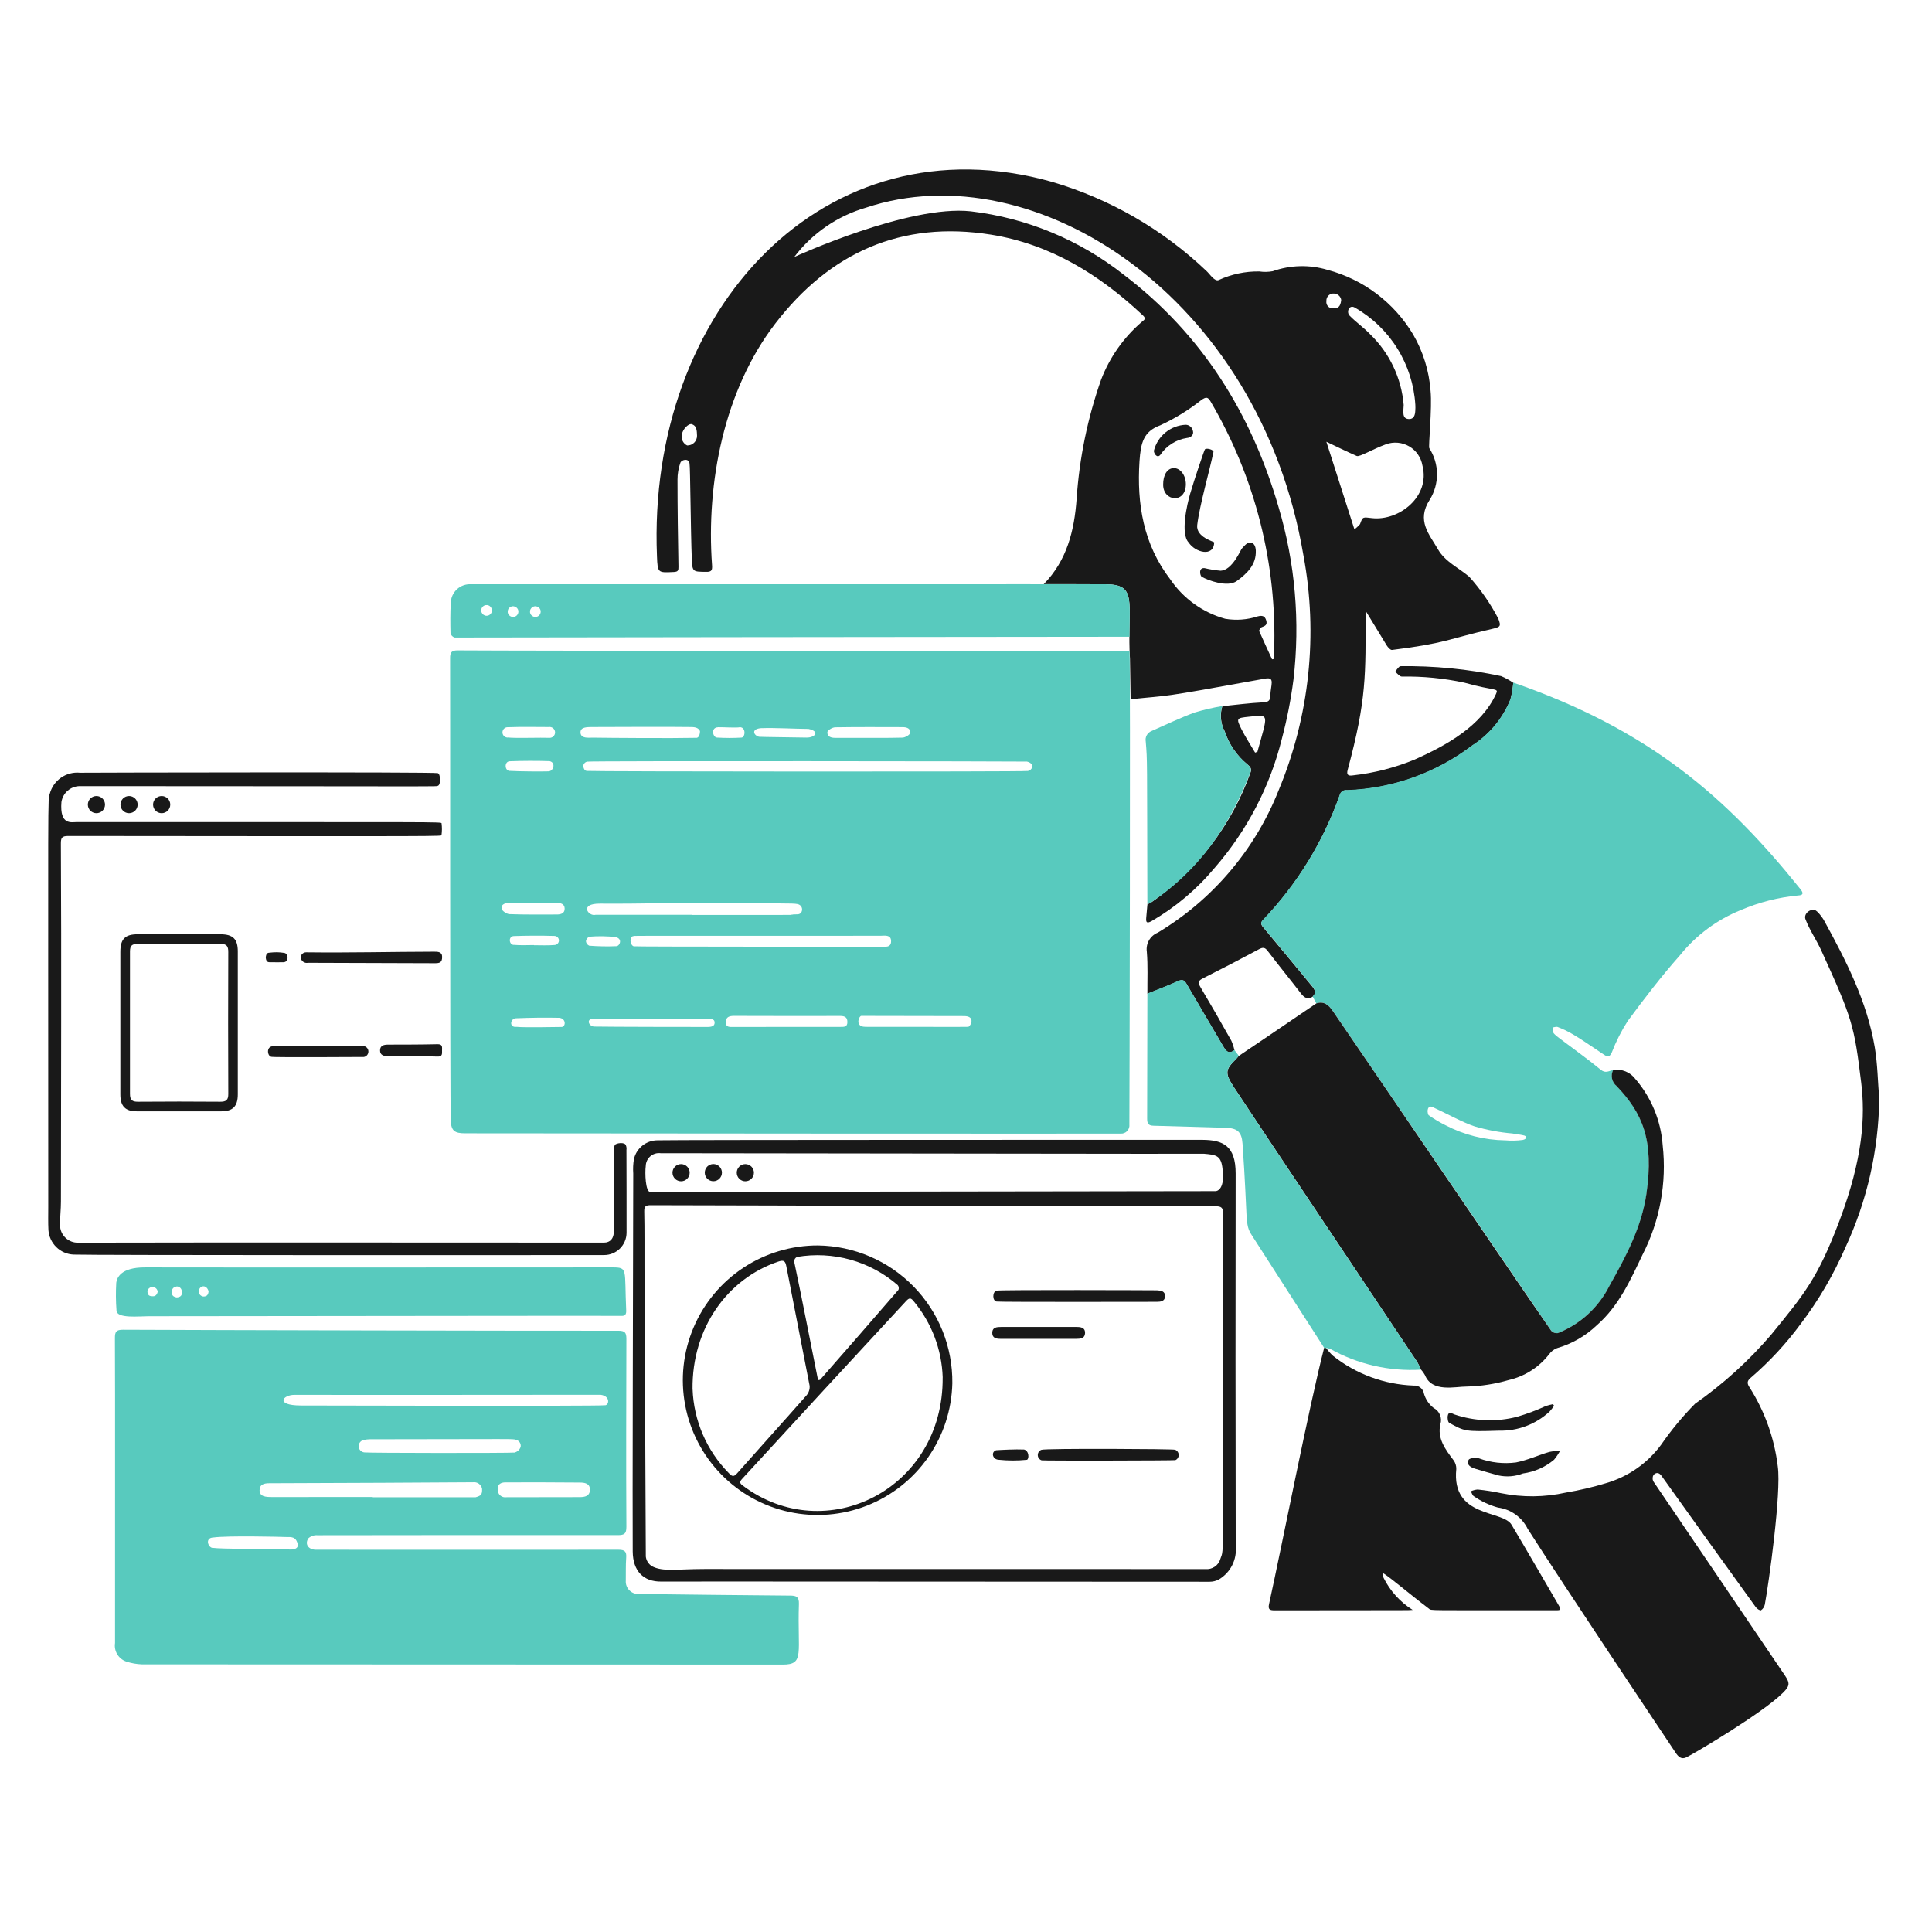 <svg width="151" height="151" viewBox="0 0 151 151" fill="none" xmlns="http://www.w3.org/2000/svg">
<path d="M117.321 52.842C114.722 52.288 112.069 52.028 109.412 52.067C109.268 52.193 109.145 52.342 109.048 52.508C109.214 52.635 109.381 52.869 109.557 52.878C111.2 52.85 112.841 53.01 114.448 53.355C116.874 54.042 117.16 53.731 116.921 54.243C115.777 56.734 113.08 58.244 110.566 59.365C109.019 60.003 107.391 60.42 105.728 60.603C105.381 60.653 105.224 60.572 105.331 60.171C106.824 54.626 106.732 52.764 106.732 47.735C106.823 47.865 107.881 49.636 108.381 50.442C108.475 50.593 108.678 50.819 108.805 50.798C113.074 50.261 113.062 49.969 116.615 49.154C117.25 49.003 117.344 48.974 117.101 48.347C116.486 47.168 115.725 46.071 114.836 45.082C114.012 44.375 112.948 43.907 112.394 42.942C111.716 41.762 110.683 40.699 111.746 39.055C112.123 38.45 112.32 37.75 112.313 37.036C112.307 36.323 112.098 35.627 111.71 35.028C111.628 34.885 111.944 31.88 111.809 30.547C111.696 28.998 111.232 27.495 110.453 26.151C108.966 23.653 106.559 21.837 103.75 21.09C102.347 20.672 100.847 20.71 99.467 21.198C99.123 21.261 98.772 21.267 98.426 21.216C97.335 21.199 96.254 21.427 95.262 21.883C94.943 22.044 94.569 21.431 94.299 21.184C90.885 17.929 86.741 15.539 82.215 14.212C64.486 9.226 50.548 24.207 51.348 43.48C51.401 44.786 51.406 44.768 52.671 44.705C53 44.687 53.032 44.579 53.027 44.291C52.987 42.025 52.952 39.755 52.952 37.489C52.95 37.038 53.027 36.59 53.178 36.165C53.273 35.913 53.876 35.782 53.894 36.264C53.949 36.449 53.98 41.431 54.07 43.715C54.111 44.709 54.169 44.682 55.191 44.694C55.628 44.703 55.678 44.559 55.651 44.166C55.185 37.742 56.589 30.509 60.587 25.298C64.853 19.745 70.447 17.218 77.456 18.339C82.101 19.087 85.942 21.467 89.332 24.655C89.628 24.934 89.395 25.015 89.223 25.173C87.813 26.388 86.727 27.934 86.06 29.672C85.002 32.679 84.358 35.816 84.145 38.996C83.969 41.456 83.392 43.806 81.577 45.653C83.199 45.658 84.816 45.653 86.436 45.665C88.874 45.68 88.168 47.008 88.284 50.893C88.29 51.088 88.311 51.281 88.316 51.479C88.334 52.538 88.35 53.596 88.365 54.653C91.679 54.298 90.098 54.636 98.896 53.035C99.683 52.894 99.309 53.535 99.284 54.382C99.269 54.759 99.139 54.869 98.739 54.892C97.671 54.945 96.603 55.085 95.536 55.193C95.435 55.519 95.4 55.861 95.433 56.2C95.465 56.54 95.564 56.869 95.725 57.17C96.062 58.184 96.68 59.081 97.508 59.756C97.716 59.931 97.856 60.08 97.734 60.386C96.272 64.48 93.573 68.017 90.01 70.507C89.906 70.575 89.789 70.624 89.68 70.683C89.649 71.03 89.613 71.376 89.586 71.727C89.559 72.078 89.609 72.209 90.01 71.989C91.882 70.903 93.548 69.496 94.933 67.832C97.461 64.932 99.263 61.472 100.188 57.739C100.589 56.225 100.891 54.687 101.092 53.135C101.627 48.597 101.23 43.998 99.926 39.619C97.8 32.313 93.949 26.129 87.842 21.481C84.389 18.753 80.248 17.035 75.878 16.517C71.045 15.99 62.24 20.012 62.074 20.089C63.48 18.231 65.448 16.878 67.686 16.229C80.836 11.84 98.431 23.141 101.872 43.398C103.029 49.583 102.354 55.97 99.931 61.777C98.091 66.418 94.773 70.325 90.49 72.893C90.201 73.01 89.959 73.22 89.804 73.491C89.648 73.762 89.588 74.077 89.633 74.385C89.722 75.475 89.669 76.574 89.677 77.669C90.475 77.344 91.285 77.047 92.065 76.689C92.416 76.528 92.573 76.614 92.743 76.91C93.679 78.523 94.634 80.126 95.576 81.735C95.787 82.099 95.995 82.451 96.48 82.081C96.425 81.824 96.344 81.574 96.236 81.334C95.446 79.923 94.638 78.522 93.813 77.131C93.584 76.744 93.696 76.623 94.061 76.442C95.522 75.709 96.972 74.956 98.412 74.182C98.705 74.031 98.858 74.037 99.069 74.312C99.921 75.429 100.808 76.515 101.664 77.626C101.925 77.965 102.187 78.154 102.597 77.901C102.934 77.568 102.727 77.294 102.497 77.019C101.245 75.512 100.002 73.992 98.741 72.492C98.543 72.253 98.507 72.115 98.745 71.875C101.395 69.092 103.427 65.781 104.709 62.158C104.737 62.032 104.813 61.922 104.92 61.849C105.027 61.776 105.158 61.747 105.285 61.767C108.834 61.646 112.256 60.423 115.077 58.267C116.419 57.406 117.46 56.148 118.055 54.669C118.165 54.242 118.239 53.806 118.275 53.366C117.977 53.158 117.657 52.982 117.321 52.842ZM53.705 34.816C53.542 34.737 53.413 34.603 53.339 34.437C53.266 34.272 53.253 34.086 53.304 33.912C53.389 33.518 53.78 33.142 54.016 33.142C54.479 33.249 54.461 33.682 54.479 34.06C54.479 34.161 54.459 34.261 54.42 34.354C54.381 34.447 54.324 34.532 54.252 34.602C54.179 34.673 54.094 34.728 54 34.765C53.906 34.801 53.805 34.819 53.705 34.816ZM98.278 58.755L98.097 58.823C97.741 58.215 97.354 57.629 97.038 57.008C96.607 56.134 96.629 56.121 97.615 56.017C99.266 55.84 99.096 55.755 98.278 58.755ZM90.687 33.239C91.839 32.706 92.923 32.038 93.916 31.249C94.25 31.028 94.398 31.001 94.619 31.384C98.1 37.3 99.822 44.086 99.583 50.945C99.578 51.134 99.56 51.322 99.547 51.509C99.507 51.518 99.462 51.522 99.421 51.531C99.087 50.797 98.743 50.072 98.416 49.324C98.389 49.257 98.511 49.059 98.606 49.022C98.862 48.923 99.07 48.856 98.966 48.495C98.858 48.119 98.632 48.09 98.308 48.171C97.485 48.441 96.608 48.506 95.754 48.36C94.005 47.874 92.486 46.782 91.466 45.28C89.363 42.541 88.845 39.388 89.061 36.046C89.158 34.629 89.36 33.723 90.687 33.239ZM105.902 24.047C107.256 24.822 108.395 25.921 109.218 27.246C110.041 28.57 110.523 30.079 110.619 31.635C110.629 31.797 110.627 31.96 110.614 32.122C110.596 32.451 110.502 32.77 110.11 32.752C109.569 32.728 109.684 32.196 109.709 31.653C109.535 29.549 108.6 27.581 107.079 26.118C106.583 25.595 105.979 25.182 105.48 24.668C105.204 24.381 105.45 23.768 105.902 24.047ZM104.263 22.943C104.4 22.947 104.532 23 104.635 23.091C104.738 23.182 104.806 23.307 104.826 23.443C104.767 24.01 104.551 24.114 104.178 24.101C104.105 24.104 104.032 24.091 103.965 24.063C103.897 24.035 103.837 23.992 103.789 23.938C103.74 23.884 103.704 23.819 103.683 23.749C103.662 23.679 103.657 23.606 103.668 23.534C103.662 23.454 103.673 23.374 103.701 23.299C103.729 23.225 103.773 23.157 103.829 23.101C103.886 23.044 103.954 23.001 104.029 22.974C104.104 22.947 104.184 22.936 104.263 22.943H104.263ZM103.66 34.524C104.408 34.879 105.218 35.277 106.033 35.636C106.259 35.739 107.239 35.121 108.331 34.722C108.627 34.615 108.942 34.575 109.255 34.604C109.568 34.633 109.871 34.73 110.143 34.889C110.414 35.048 110.647 35.265 110.825 35.524C111.004 35.783 111.123 36.078 111.175 36.388C111.806 38.811 109.342 40.73 107.239 40.496C106.527 40.421 106.513 40.345 106.297 40.965C106.163 41.114 106.017 41.253 105.86 41.379C105.124 39.077 104.385 36.771 103.665 34.524H103.66Z" fill="#191919"/>
<path d="M102.593 77.882C102.935 77.545 102.722 77.274 102.493 76.999C101.238 75.493 100 73.971 98.737 72.473C98.539 72.238 98.503 72.103 98.742 71.856C101.395 69.075 103.427 65.764 104.705 62.139C104.733 62.013 104.809 61.902 104.916 61.83C105.023 61.757 105.154 61.727 105.282 61.748C108.829 61.622 112.25 60.399 115.073 58.248C116.416 57.387 117.457 56.129 118.051 54.649C118.163 54.223 118.237 53.787 118.272 53.348C128.905 57.032 134.931 62.285 140.711 69.486C140.913 69.738 141.022 69.972 140.522 69.99C138.987 70.136 137.484 70.519 136.067 71.125C134.202 71.877 132.562 73.094 131.302 74.661C129.848 76.301 128.507 78.05 127.208 79.813C126.715 80.584 126.302 81.402 125.973 82.255C125.808 82.616 125.658 82.632 125.352 82.422C122.914 80.772 122.644 80.629 121.748 80.268C121.636 80.223 121.478 80.291 121.343 80.305C121.403 80.699 121.217 80.647 121.946 81.196C123 81.997 124.085 82.76 125.109 83.607C125.496 83.927 125.765 83.682 126.089 83.632C125.981 83.84 125.95 84.08 126 84.309C126.05 84.539 126.179 84.744 126.363 84.889C128.397 86.998 129.294 89.166 128.687 93.32C128.311 95.914 127.08 98.221 125.805 100.486C124.958 102.172 123.524 103.491 121.773 104.194C121.68 104.21 121.583 104.202 121.493 104.172C121.402 104.142 121.321 104.091 121.255 104.022C118.577 100.101 107.19 83.436 104.178 79.019C103.858 78.551 103.5 78.223 102.889 78.425C102.785 78.248 102.686 78.066 102.593 77.882ZM117.632 89.125C118.089 89.166 118.55 89.156 119.005 89.098C119.34 89.038 119.416 88.777 119.01 88.721C118.749 88.662 118.479 88.646 118.213 88.59C117.21 88.506 116.219 88.32 115.253 88.036C114.357 87.749 112.843 86.919 111.979 86.53C111.614 86.341 111.479 86.809 111.65 87.156C112.078 87.454 112.526 87.721 112.992 87.953C114.427 88.7 116.015 89.102 117.632 89.127V89.125Z" fill="#58CABE"/>
<path d="M48.335 104.008C48.835 104.008 48.957 104.148 48.957 104.639C48.948 109.54 48.927 114.436 48.957 119.336C48.957 119.872 48.795 119.981 48.29 119.98C40.462 119.973 32.632 119.976 24.801 119.989C24.55 119.971 24.302 120.054 24.112 120.219C23.791 120.664 24.094 121.119 24.679 121.123C27.215 121.127 42.982 121.132 48.33 121.123C48.839 121.123 48.979 121.267 48.942 121.753C48.898 122.344 48.922 122.942 48.911 123.537C48.9 123.675 48.92 123.814 48.968 123.944C49.015 124.075 49.09 124.193 49.188 124.292C49.285 124.391 49.402 124.468 49.532 124.518C49.661 124.568 49.8 124.589 49.938 124.581C53.879 124.632 57.821 124.674 61.764 124.707C62.268 124.707 62.457 124.824 62.441 125.365C62.311 129.196 62.906 130.099 61.193 130.099C46.542 130.099 25.01 130.089 11.094 130.081C10.674 130.066 10.259 129.992 9.86 129.86C9.569 129.758 9.323 129.558 9.164 129.294C9.005 129.03 8.944 128.718 8.991 128.414C8.982 123.518 9.007 107.632 8.982 104.592C8.977 104.087 9.085 103.927 9.626 103.93C16.085 103.961 41.895 104.019 48.335 104.008ZM47.259 109.832C47.596 109.873 47.749 109.116 46.939 109.012C38.967 109.012 30.989 109.034 23.017 109.017C22.085 109.017 21.491 109.839 23.499 109.85C23.576 109.851 46.691 109.91 47.259 109.832ZM29.134 117.003V117.021H37.179C37.588 116.904 37.696 116.818 37.678 116.363C37.649 116.203 37.559 116.06 37.428 115.965C37.296 115.869 37.133 115.828 36.971 115.85C35.476 115.867 24.86 115.917 21.045 115.925C20.643 115.925 20.279 116.016 20.288 116.484C20.298 116.994 20.798 117.007 21.306 117.006L29.134 117.003ZM40.206 113.53C40.317 113.504 40.419 113.45 40.504 113.374C40.588 113.297 40.652 113.201 40.689 113.093C40.701 113.032 40.702 112.969 40.69 112.908C40.679 112.846 40.655 112.787 40.621 112.735C40.587 112.683 40.542 112.638 40.491 112.603C40.439 112.567 40.381 112.543 40.319 112.53C40.013 112.442 40.442 112.483 28.91 112.49C28.751 112.492 28.593 112.51 28.438 112.544C28.321 112.564 28.216 112.626 28.141 112.718C28.067 112.81 28.028 112.926 28.032 113.044C28.036 113.162 28.082 113.275 28.162 113.362C28.243 113.449 28.352 113.504 28.469 113.517C28.811 113.569 39.748 113.576 40.209 113.53H40.206ZM45.3 117.012C45.715 117.012 46.098 116.936 46.107 116.435C46.116 115.934 45.693 115.876 45.337 115.872C43.396 115.851 41.45 115.856 39.508 115.858C39.144 115.858 38.864 116.009 38.9 116.431C38.899 116.517 38.916 116.602 38.95 116.68C38.985 116.758 39.037 116.828 39.101 116.884C39.166 116.941 39.242 116.982 39.325 117.005C39.407 117.029 39.494 117.034 39.578 117.021C39.808 117.017 45.228 117.012 45.303 117.012H45.3ZM16.678 120.165C15.948 120.192 16.302 121.034 16.669 120.98C17.106 121.056 21.174 121.084 22.755 121.106C23.093 121.111 23.345 120.949 23.268 120.669C23.156 120.264 22.98 120.111 22.502 120.133C21.787 120.107 17.81 120.016 16.68 120.165H16.678Z" fill="#58CABE"/>
<path d="M146.877 85.884C146.828 89.893 145.929 93.846 144.241 97.483C143.316 99.614 142.139 101.627 140.736 103.478C139.603 105.015 138.301 106.42 136.854 107.667C136.579 107.893 136.503 108.072 136.728 108.415C137.925 110.289 138.684 112.409 138.948 114.617C139.236 116.65 138.234 123.827 137.931 125.413C137.892 125.593 137.786 125.752 137.633 125.855C137.558 125.895 137.319 125.737 137.228 125.611C134.764 122.196 132.307 118.774 129.859 115.347C129.657 115.062 129.425 115.078 129.238 115.271C129.193 115.348 129.167 115.435 129.164 115.524C129.161 115.612 129.18 115.701 129.22 115.78C130.053 116.993 137.909 128.594 139.489 130.928C139.912 131.554 139.895 131.767 139.345 132.311C137.726 133.912 132.508 136.996 131.818 137.342C131.404 137.549 131.164 137.289 130.958 136.981C130.054 135.625 122.277 124.003 119.396 119.483C119.175 119.037 118.847 118.652 118.441 118.363C118.036 118.074 117.566 117.89 117.072 117.825C116.403 117.639 115.769 117.342 115.198 116.947C115.081 116.884 115.036 116.69 114.955 116.555C115.124 116.478 115.305 116.431 115.491 116.415C116.107 116.477 116.719 116.574 117.324 116.704C118.998 117.043 120.724 117.026 122.391 116.654C123.445 116.478 124.486 116.234 125.508 115.924C127.239 115.425 128.757 114.369 129.828 112.92C130.618 111.775 131.508 110.7 132.485 109.709C134.691 108.166 136.692 106.35 138.44 104.304C140.971 101.191 142.055 99.957 143.773 95.399C145.597 90.555 145.797 87.295 145.466 84.603C144.92 80.155 144.795 79.642 142.331 74.252C141.954 73.432 141.427 72.684 141.111 71.842C140.971 71.472 141.381 71.039 141.827 71.125C142.061 71.171 142.488 71.803 142.543 71.905C144.275 75.059 145.922 78.258 146.529 81.854C146.75 83.181 146.765 84.542 146.877 85.884Z" fill="#191919"/>
<path d="M102.88 78.423C103.493 78.225 103.85 78.553 104.169 79.018C107.192 83.425 118.535 100.121 121.246 104.02C121.312 104.089 121.393 104.14 121.484 104.17C121.574 104.2 121.67 104.208 121.764 104.192C123.518 103.493 124.953 102.173 125.795 100.484C127.076 98.219 128.299 95.912 128.678 93.318C129.295 89.088 128.358 86.991 126.354 84.887C126.17 84.741 126.043 84.536 125.993 84.307C125.942 84.078 125.973 83.839 126.079 83.63C126.406 83.576 126.741 83.614 127.048 83.738C127.355 83.863 127.622 84.069 127.82 84.335C129.067 85.787 129.814 87.601 129.951 89.51C130.278 92.459 129.728 95.439 128.369 98.077C127.421 100.067 126.517 102.076 124.81 103.572C123.931 104.413 122.862 105.029 121.693 105.369C121.447 105.46 121.233 105.623 121.081 105.838C120.289 106.86 119.166 107.576 117.905 107.864C116.849 108.171 115.758 108.341 114.658 108.369C113.733 108.362 111.922 108.865 111.366 107.465C111.283 107.314 111.182 107.173 111.065 107.046C110.975 106.836 110.873 106.632 110.758 106.434C108.097 102.432 98.536 88.168 96.462 85.007C95.702 83.85 95.765 83.612 96.62 82.76C97.111 82.266 95.523 83.441 102.88 78.423Z" fill="#191919"/>
<path d="M103.643 105.351C103.804 105.58 103.99 105.79 104.198 105.978C105.992 107.397 108.193 108.208 110.48 108.292C110.672 108.275 110.864 108.333 111.016 108.452C111.167 108.572 111.267 108.745 111.296 108.936C111.425 109.375 111.688 109.763 112.049 110.044C112.273 110.159 112.449 110.35 112.546 110.583C112.643 110.815 112.653 111.075 112.576 111.315C112.317 112.423 112.964 113.282 113.599 114.121C113.749 114.32 113.827 114.565 113.82 114.814C113.428 118.649 117.441 118 118.139 119.17C119.396 121.279 120.619 123.402 121.855 125.52C121.999 125.768 121.995 125.854 121.679 125.854C111.252 125.847 111.898 125.893 111.68 125.728C109.861 124.345 108.813 123.405 108.072 122.931C108.074 123.061 108.096 123.19 108.135 123.314C108.648 124.344 109.435 125.214 110.41 125.827C109.713 125.868 111.111 125.836 99.645 125.859C99.258 125.859 99.087 125.813 99.186 125.368C100.208 120.731 102.349 109.747 103.496 105.332C103.543 105.348 103.593 105.355 103.643 105.351Z" fill="#191919"/>
<path d="M93.981 89.087C95.575 89.1 96.578 89.532 96.575 91.717C96.56 101.424 96.562 111.132 96.58 120.841C96.633 121.358 96.536 121.88 96.3 122.343C96.064 122.806 95.7 123.192 95.251 123.454C95.031 123.567 94.787 123.626 94.54 123.625C81.4 123.625 52.826 123.597 51.681 123.611C50.289 123.628 49.466 122.792 49.452 121.26C49.426 118.49 49.477 98.793 49.493 91.717C49.466 91.341 49.484 90.963 49.546 90.591C49.642 90.173 49.878 89.801 50.213 89.534C50.549 89.268 50.965 89.123 51.393 89.123C52.169 89.08 93.926 89.086 93.981 89.087ZM50.863 94.194C50.461 94.194 50.344 94.285 50.353 94.694C50.385 96.136 50.366 97.577 50.372 99.019C50.397 106.563 50.447 114.112 50.475 121.656C50.493 121.81 50.545 121.957 50.628 122.087C50.711 122.218 50.822 122.328 50.952 122.41C51.803 122.862 52.866 122.631 55.051 122.63C68.107 122.63 81.159 122.632 94.206 122.635C94.467 122.662 94.728 122.595 94.945 122.446C95.161 122.298 95.317 122.077 95.386 121.824C95.692 120.898 95.58 123.097 95.602 94.889C95.602 94.389 95.471 94.274 94.985 94.277C87.657 94.316 58.24 94.201 50.863 94.194ZM95.001 93.1C95.109 93.1 95.803 92.972 95.528 91.186C95.394 90.29 94.988 90.253 94.083 90.172C93.867 90.195 65.572 90.14 51.636 90.131C51.491 90.112 51.344 90.124 51.205 90.166C51.066 90.207 50.937 90.278 50.827 90.374C50.717 90.469 50.628 90.586 50.566 90.718C50.505 90.85 50.472 90.994 50.47 91.139C50.399 91.653 50.443 93.166 50.827 93.166C58.209 93.156 87.657 93.097 95.003 93.097L95.001 93.1Z" fill="#191919"/>
<path d="M103.492 105.342C103.04 104.631 99.268 98.766 97.843 96.551C97.261 95.647 97.547 95.491 97.113 89.38C97.046 88.439 96.689 88.168 95.761 88.145C93.893 88.1 92.028 88.027 90.158 87.984C89.767 87.975 89.657 87.822 89.658 87.429C89.667 84.173 89.673 80.915 89.676 77.655C90.474 77.331 91.284 77.033 92.064 76.676C92.415 76.514 92.572 76.601 92.742 76.897C93.678 78.513 94.636 80.112 95.575 81.721C95.787 82.086 95.993 82.433 96.479 82.068C96.595 82.218 96.705 82.369 96.823 82.52C96.758 82.605 96.689 82.686 96.616 82.763C95.749 83.603 95.701 83.854 96.458 85.011C98.527 88.174 108.092 102.432 110.754 106.437C110.87 106.635 110.972 106.839 111.061 107.05C108.581 107.198 106.11 106.63 103.944 105.414C103.797 105.369 103.645 105.345 103.492 105.342Z" fill="#58CABE"/>
<path d="M5.744 98.054C5.239 98.031 4.761 97.823 4.4 97.47C4.039 97.117 3.821 96.644 3.785 96.14C3.755 95.55 3.772 94.951 3.772 94.361C3.772 60.993 3.724 62.65 3.893 62.03C4.029 61.522 4.34 61.079 4.772 60.78C5.204 60.48 5.728 60.344 6.251 60.395C6.69 60.384 33.902 60.326 34.218 60.427C34.444 60.498 34.451 61.331 34.24 61.406C34.003 61.492 35.882 61.449 6.224 61.441C5.878 61.447 5.545 61.575 5.285 61.802C5.024 62.03 4.853 62.343 4.801 62.685C4.656 64.532 5.594 64.252 6.006 64.252C35.054 64.266 34.489 64.218 34.513 64.36C34.551 64.66 34.55 64.964 34.508 65.264C34.496 65.366 35.446 65.368 5.339 65.339C4.853 65.339 4.755 65.465 4.758 65.929C4.81 75.257 4.765 84.59 4.762 93.918C4.762 94.526 4.687 95.139 4.691 95.746C4.691 95.931 4.728 96.113 4.8 96.283C4.872 96.452 4.977 96.606 5.11 96.734C5.242 96.863 5.398 96.963 5.57 97.031C5.741 97.098 5.925 97.13 6.109 97.125C14.91 97.098 42.305 97.12 47.201 97.12C47.692 97.12 47.974 96.814 47.98 96.228C48.041 90.073 47.911 89.731 48.061 89.486C48.151 89.335 48.831 89.242 48.916 89.508C48.965 89.625 48.981 89.752 48.962 89.877C48.962 92.04 48.981 94.202 48.971 96.359C48.966 96.82 48.779 97.26 48.452 97.584C48.125 97.908 47.684 98.091 47.223 98.092C40.403 98.102 6.892 98.109 5.744 98.054Z" fill="#191919"/>
<path d="M11.6 102.873C10.875 102.873 9.105 103.072 9.105 102.421C9.051 101.7 9.045 100.977 9.087 100.255C9.136 99.899 9.402 99.05 11.346 99.057C21.945 99.08 46.312 99.048 47.893 99.057C49.089 99.064 48.797 99.18 48.942 102.408C48.957 102.728 48.867 102.871 48.523 102.845C48.337 102.827 24.941 102.863 11.6 102.873ZM13.816 101.405C14.268 101.373 14.223 101.071 14.208 100.923C14.204 100.822 14.162 100.727 14.09 100.657C14.018 100.587 13.921 100.547 13.821 100.546C13.67 100.583 13.458 100.622 13.429 100.938C13.408 101.198 13.496 101.351 13.816 101.405ZM12.325 100.973C12.32 100.875 12.28 100.783 12.212 100.713C12.144 100.643 12.054 100.6 11.957 100.59C11.86 100.581 11.763 100.607 11.683 100.664C11.604 100.72 11.547 100.803 11.523 100.897C11.523 101.281 11.735 101.297 11.852 101.307C11.996 101.323 12.226 101.342 12.325 100.973ZM16.302 100.928C16.147 100.344 15.527 100.453 15.532 100.991C15.547 101.078 15.59 101.158 15.654 101.22C15.718 101.281 15.8 101.321 15.888 101.333C16.091 101.333 16.275 101.275 16.302 100.931V100.928Z" fill="#58CABE"/>
<path d="M95.525 55.184C95.425 55.51 95.39 55.852 95.422 56.191C95.455 56.531 95.554 56.861 95.714 57.161C96.054 58.174 96.672 59.069 97.498 59.747C97.706 59.922 97.841 60.071 97.724 60.377C96.131 64.496 93.732 68.021 90.004 70.498C89.901 70.567 89.783 70.615 89.675 70.674C89.646 58.981 89.68 59.564 89.549 57.958C89.516 57.79 89.543 57.615 89.626 57.465C89.708 57.314 89.841 57.197 90.001 57.134C91.114 56.645 92.212 56.117 93.352 55.693C94.065 55.477 94.79 55.307 95.525 55.184Z" fill="#58CABE"/>
<path d="M9.406 74.404C9.406 73.394 9.77 73.023 10.757 73.021C12.914 73.016 15.076 73.021 17.235 73.021C18.207 73.021 18.586 73.397 18.586 74.35V85.533C18.586 86.466 18.198 86.858 17.288 86.858H10.703C9.793 86.858 9.406 86.466 9.406 85.533V74.404ZM17.842 74.417C17.846 73.971 17.733 73.768 17.239 73.773C15.08 73.794 12.921 73.794 10.762 73.773C10.32 73.773 10.159 73.908 10.159 74.363C10.165 78.074 10.165 81.784 10.159 85.493C10.159 85.97 10.326 86.114 10.789 86.109C12.93 86.091 15.071 86.091 17.213 86.109C17.677 86.114 17.849 85.97 17.843 85.493C17.827 81.801 17.826 78.11 17.842 74.418V74.417Z" fill="#191919"/>
<path d="M24.071 75.25C24.005 75.264 23.936 75.263 23.87 75.248C23.804 75.233 23.742 75.204 23.688 75.163C23.634 75.122 23.589 75.07 23.556 75.011C23.524 74.951 23.505 74.885 23.5 74.818C23.509 74.708 23.561 74.606 23.644 74.534C23.727 74.461 23.835 74.424 23.945 74.43C27.269 74.472 30.593 74.388 33.917 74.381C34.201 74.381 34.557 74.372 34.557 74.791C34.557 75.243 34.341 75.282 33.99 75.282C32.3 75.277 25.685 75.255 24.071 75.25Z" fill="#191919"/>
<path d="M21.234 82.6C20.913 82.578 20.79 81.882 21.243 81.781C21.551 81.712 28.337 81.732 28.459 81.763C28.555 81.785 28.641 81.84 28.702 81.918C28.763 81.996 28.795 82.093 28.793 82.192C28.792 82.291 28.756 82.386 28.693 82.462C28.63 82.538 28.542 82.59 28.445 82.609C28.37 82.613 21.328 82.649 21.234 82.6Z" fill="#191919"/>
<path d="M121.464 109.873C121.356 110.031 121.237 110.182 121.109 110.325C120.036 111.32 118.617 111.855 117.154 111.816C114.437 111.906 114.465 111.85 113.276 111.213C113.164 111.154 113.121 110.844 113.15 110.664C113.213 110.267 113.519 110.493 113.677 110.551C115.26 111.086 116.964 111.149 118.582 110.731C119.344 110.505 120.089 110.226 120.812 109.894C120.997 109.834 121.185 109.784 121.375 109.743C121.402 109.788 121.432 109.831 121.464 109.873Z" fill="#191919"/>
<path d="M117.125 115.317C116.555 115.159 115.945 114.991 115.34 114.805C115.002 114.702 114.592 114.539 114.782 114.098C114.84 113.963 115.34 113.908 115.593 113.981C116.52 114.319 117.515 114.429 118.493 114.3C119.372 114.126 120.208 113.743 121.069 113.485C121.356 113.426 121.646 113.393 121.939 113.387C121.8 113.634 121.64 113.869 121.461 114.089C120.769 114.668 119.928 115.04 119.033 115.161C118.426 115.397 117.763 115.452 117.125 115.317Z" fill="#191919"/>
<path d="M30.305 82.542C29.995 82.542 29.697 82.471 29.703 82.09C29.708 81.71 30.009 81.646 30.315 81.644C31.608 81.64 32.901 81.644 34.193 81.612C34.608 81.603 34.549 81.847 34.549 82.099C34.549 82.352 34.594 82.596 34.184 82.577C33.54 82.543 30.949 82.553 30.305 82.542Z" fill="#191919"/>
<path d="M21.202 75.205C21.036 75.194 20.806 75.28 20.77 74.828C20.815 74.494 20.891 74.463 21.147 74.451C21.496 74.409 21.849 74.417 22.197 74.474C22.543 74.492 22.597 75.18 22.174 75.204C21.85 75.212 21.526 75.212 21.202 75.205Z" fill="#191919"/>
<path d="M88.282 50.894C88.049 50.894 39.723 50.87 35.8 50.833C35.286 50.824 35.174 50.984 35.179 51.464C35.196 52.599 35.161 85.763 35.232 87.596C35.264 88.384 35.539 88.576 36.345 88.576C40.971 88.589 87.364 88.612 87.58 88.598C87.675 88.606 87.771 88.592 87.86 88.558C87.949 88.524 88.03 88.47 88.096 88.401C88.162 88.332 88.211 88.249 88.241 88.159C88.271 88.068 88.281 87.972 88.269 87.877C88.277 87.413 88.362 52.024 88.282 50.894ZM65.261 56.844C67.023 56.817 68.784 56.826 70.545 56.831C70.86 56.831 71.185 56.93 71.131 57.282C71.108 57.44 70.754 57.642 70.541 57.651C69.799 57.686 66.398 57.664 65.307 57.67C64.96 57.674 64.645 57.584 64.667 57.218C64.676 57.081 65.05 56.851 65.261 56.846V56.844ZM59.442 56.912C60.659 56.871 61.974 56.961 63.19 56.97C64.135 57.172 63.676 57.663 63.028 57.648C62.456 57.634 59.483 57.603 59.343 57.585C58.987 57.54 58.618 57.004 59.442 56.914V56.912ZM56.118 56.837C56.506 56.828 57.56 56.9 57.834 56.837C58.33 56.846 58.254 57.679 57.92 57.651C57.296 57.686 56.67 57.685 56.046 57.647C55.704 57.643 55.533 56.855 56.118 56.842V56.837ZM39.709 56.837C40.769 56.797 41.894 56.824 42.889 56.824C42.95 56.814 43.011 56.817 43.07 56.833C43.129 56.849 43.184 56.878 43.231 56.917C43.278 56.957 43.316 57.005 43.342 57.061C43.368 57.116 43.382 57.176 43.383 57.237C43.384 57.298 43.372 57.358 43.348 57.414C43.323 57.471 43.287 57.52 43.241 57.561C43.196 57.602 43.142 57.632 43.084 57.65C43.025 57.668 42.964 57.674 42.903 57.666C42.367 57.639 40.237 57.706 39.727 57.643C39.671 57.65 39.614 57.645 39.56 57.629C39.505 57.613 39.455 57.585 39.412 57.548C39.369 57.511 39.334 57.465 39.31 57.414C39.286 57.363 39.273 57.307 39.272 57.25C39.27 57.194 39.281 57.137 39.303 57.085C39.325 57.032 39.357 56.985 39.399 56.946C39.44 56.907 39.489 56.878 39.542 56.859C39.596 56.84 39.653 56.833 39.709 56.837ZM42.849 60.288C42.472 60.305 40.543 60.297 39.898 60.252C39.431 60.305 39.386 59.517 39.836 59.498C40.877 59.459 41.92 59.456 42.962 59.489C43.471 59.612 43.254 60.3 42.849 60.288ZM39.21 71.021C39.16 70.624 39.543 70.575 39.854 70.569C40.293 70.559 43.436 70.564 43.511 70.565C43.822 70.569 44.124 70.645 44.133 71.01C44.142 71.376 43.849 71.475 43.531 71.475C42.292 71.475 41.054 71.493 39.819 71.447C39.602 71.44 39.233 71.192 39.21 71.021ZM40.169 73.16C41.228 73.124 42.286 73.121 43.344 73.151C43.435 73.155 43.522 73.193 43.585 73.259C43.648 73.324 43.684 73.412 43.685 73.503C43.685 73.594 43.651 73.681 43.588 73.748C43.526 73.814 43.44 73.854 43.349 73.858C42.817 73.904 42.277 73.876 41.736 73.876V73.863C41.214 73.863 40.692 73.895 40.178 73.849C39.795 73.885 39.683 73.178 40.169 73.16ZM43.894 80.263C43.471 80.263 40.976 80.322 40.371 80.254C39.755 80.329 39.877 79.569 40.363 79.583C41.472 79.538 42.582 79.526 43.692 79.547C44.277 79.592 44.218 80.263 43.894 80.263ZM45.371 57.261C45.349 56.801 45.921 56.833 46.245 56.824C47.691 56.815 52.821 56.801 54.06 56.824C54.429 56.831 54.61 56.932 54.709 57.139C54.709 57.422 54.605 57.706 54.384 57.666C52.529 57.709 47.756 57.673 46.354 57.653C45.984 57.648 45.398 57.747 45.371 57.261ZM45.795 73.561C45.806 73.485 45.835 73.413 45.881 73.352C45.926 73.29 45.987 73.242 46.057 73.21C46.753 73.154 47.453 73.165 48.147 73.242C48.228 73.26 48.457 73.363 48.462 73.57C48.466 73.75 48.331 73.966 48.138 73.953C47.443 73.98 46.746 73.966 46.052 73.913C45.982 73.883 45.92 73.834 45.875 73.772C45.83 73.71 45.802 73.637 45.795 73.561ZM62.356 71.458C60.124 71.514 66.257 71.511 54.109 71.511V71.499H46.547C46.002 71.649 45.218 70.611 46.907 70.625C50.164 70.652 53.361 70.532 56.514 70.576C60.872 70.635 61.938 70.576 62.334 70.661C62.834 70.769 62.775 71.44 62.356 71.458ZM68.793 73.138C69.135 73.138 69.631 73.025 69.644 73.538C69.663 74.106 69.144 73.99 68.789 73.99C67.002 73.99 49.639 73.997 49.525 73.959C49.232 73.86 49.164 73.175 49.529 73.162C50.089 73.138 45.709 73.138 68.793 73.138ZM55.11 80.263C53.785 80.263 47.97 80.258 46.412 80.232C45.984 80.173 45.795 79.607 46.416 79.61C49.308 79.625 52.236 79.669 55.128 79.633C55.479 79.628 55.857 79.578 55.852 79.93C55.852 80.317 55.361 80.258 55.11 80.263ZM65.659 80.258C64.253 80.254 58.712 80.267 57.339 80.263C57.06 80.263 56.712 80.322 56.726 79.871C56.74 79.471 57.019 79.398 57.366 79.398C60.14 79.407 62.911 79.409 65.68 79.403C66.046 79.403 66.23 79.525 66.23 79.885C66.23 80.293 65.933 80.258 65.659 80.258ZM75.721 80.232C75.645 80.275 76.146 80.254 67.789 80.254C67.682 80.257 67.575 80.252 67.469 80.24C66.838 80.137 67.145 79.398 67.318 79.398C68.43 79.404 74.061 79.412 75.322 79.412C76.247 79.398 75.887 80.133 75.721 80.232ZM80.248 60.258C80.097 60.325 46.29 60.307 45.867 60.253C45.7 60.23 45.641 60.136 45.583 59.892C45.586 59.806 45.618 59.724 45.674 59.658C45.729 59.592 45.805 59.546 45.89 59.528C46.083 59.46 80.18 59.501 80.269 59.523C80.981 59.706 80.617 60.3 80.248 60.258Z" fill="#58CABE"/>
<path d="M93.022 38.581C93.344 37.482 94.127 35.158 94.176 35.116C94.326 34.99 94.875 35.161 94.842 35.323C94.564 36.689 93.758 39.471 93.572 41.034C93.459 41.989 94.898 42.332 94.897 42.39C94.867 43.58 93.398 43.166 92.906 42.403C92.242 41.727 92.775 39.423 93.022 38.581Z" fill="#191919"/>
<path d="M93.926 45.081C93.791 45.005 93.65 44.345 94.147 44.403C94.56 44.502 94.98 44.57 95.404 44.606C96.314 44.57 96.98 42.961 97.038 42.898C97.218 42.709 97.415 42.441 97.633 42.412C98.003 42.364 98.136 42.691 98.151 43.025C98.198 44.115 97.485 44.818 96.66 45.412C95.942 45.931 94.409 45.358 93.926 45.081Z" fill="#191919"/>
<path d="M92.674 33.198C92.804 33.202 92.928 33.248 93.028 33.33C93.129 33.411 93.199 33.524 93.228 33.65C93.337 33.979 93.077 34.209 92.765 34.232C92.349 34.295 91.95 34.444 91.594 34.669C91.239 34.893 90.933 35.189 90.697 35.538C90.431 35.88 90.156 35.398 90.188 35.218C90.33 34.658 90.649 34.16 91.097 33.796C91.545 33.432 92.098 33.223 92.674 33.198Z" fill="#191919"/>
<path d="M92.683 37.825C92.694 39.371 90.922 39.221 90.909 37.893C90.901 37.113 91.233 36.593 91.742 36.586C92.251 36.579 92.679 37.149 92.683 37.825Z" fill="#191919"/>
<path d="M74.432 108.112C74.385 110.186 73.727 112.2 72.54 113.901C71.353 115.602 69.69 116.915 67.76 117.675C65.83 118.435 63.718 118.608 61.69 118.172C59.662 117.736 57.808 116.711 56.36 115.226C54.912 113.74 53.934 111.861 53.551 109.822C53.167 107.783 53.394 105.677 54.203 103.767C55.012 101.856 56.367 100.228 58.098 99.084C59.829 97.941 61.859 97.335 63.933 97.341C66.753 97.38 69.442 98.536 71.41 100.555C73.379 102.575 74.465 105.292 74.432 108.112ZM73.679 107.66C73.609 105.48 72.813 103.387 71.419 101.71C71.199 101.434 71.081 101.408 70.825 101.682C66.544 106.302 62.275 110.932 58.015 115.573C57.816 115.789 57.775 115.903 58.042 116.1C64.51 120.983 73.75 116.412 73.676 107.657L73.679 107.66ZM54.131 108.564C54.219 111.03 55.228 113.373 56.959 115.131C57.195 115.382 57.336 115.465 57.612 115.149C59.412 113.115 61.237 111.102 63.031 109.064C63.12 108.961 63.188 108.841 63.23 108.712C63.273 108.583 63.289 108.446 63.279 108.311C62.676 105.192 62.068 102.074 61.455 98.956C61.375 98.546 61.252 98.46 60.824 98.605C56.847 99.946 54.081 103.802 54.128 108.562L54.131 108.564ZM63.941 107.87C64.067 107.847 64.091 107.847 64.099 107.838C66.143 105.503 68.194 103.164 70.224 100.808C70.247 100.747 70.253 100.682 70.243 100.618C70.233 100.554 70.206 100.493 70.165 100.443C69.097 99.516 67.837 98.838 66.476 98.457C65.114 98.076 63.685 98.001 62.291 98.239C62.228 98.271 62.174 98.319 62.134 98.378C62.094 98.437 62.071 98.506 62.065 98.577C62.72 101.658 63.307 104.756 63.938 107.869L63.941 107.87Z" fill="#191919"/>
<path d="M90.418 100.847C90.743 100.864 91.076 100.91 91.057 101.329C91.04 101.705 90.715 101.747 90.413 101.747C90.111 101.747 78.201 101.773 77.892 101.726C77.55 101.673 77.551 100.954 77.892 100.874C78.222 100.796 90.328 100.842 90.418 100.847Z" fill="#191919"/>
<path d="M81.409 114.134C81.324 114.106 81.249 114.053 81.196 113.98C81.142 113.908 81.112 113.821 81.111 113.731C81.109 113.641 81.134 113.553 81.185 113.478C81.235 113.404 81.307 113.347 81.391 113.315C81.701 113.192 91.742 113.24 91.846 113.31C91.927 113.342 91.996 113.397 92.045 113.468C92.095 113.539 92.122 113.623 92.124 113.71C92.126 113.796 92.102 113.881 92.056 113.955C92.01 114.028 91.943 114.086 91.864 114.121C91.68 114.154 81.522 114.175 81.409 114.134Z" fill="#191919"/>
<path d="M84.121 103.712C84.459 103.712 84.817 103.744 84.805 104.194C84.795 104.608 84.445 104.639 84.134 104.64H78.212C77.896 104.64 77.551 104.599 77.553 104.18C77.553 103.728 77.918 103.712 78.256 103.712H84.121Z" fill="#191919"/>
<path d="M78.033 114.089C77.569 114.054 77.439 113.487 77.853 113.347C78.281 113.319 79.359 113.261 80.037 113.292C80.448 113.387 80.438 114.053 80.258 114.094C79.518 114.169 78.772 114.167 78.033 114.089Z" fill="#191919"/>
<path d="M86.434 45.664C84.817 45.651 50.903 45.676 36.832 45.664C36.63 45.65 36.427 45.677 36.236 45.743C36.044 45.809 35.868 45.914 35.719 46.051C35.569 46.187 35.449 46.352 35.365 46.537C35.282 46.721 35.237 46.921 35.233 47.123C35.184 47.912 35.193 48.705 35.211 49.497C35.232 49.575 35.273 49.646 35.33 49.704C35.387 49.761 35.457 49.803 35.535 49.826C37.841 49.826 72.998 49.769 88.276 49.765C88.294 46.714 88.589 45.678 86.434 45.664ZM38.03 48.126C37.947 48.126 37.866 48.101 37.797 48.055C37.728 48.009 37.675 47.944 37.643 47.867C37.611 47.791 37.603 47.707 37.619 47.625C37.635 47.544 37.675 47.469 37.734 47.411C37.792 47.352 37.867 47.312 37.948 47.296C38.03 47.28 38.114 47.288 38.19 47.32C38.267 47.352 38.332 47.406 38.378 47.474C38.424 47.543 38.449 47.624 38.449 47.707C38.449 47.818 38.405 47.925 38.326 48.003C38.248 48.082 38.141 48.126 38.03 48.126ZM40.098 48.22C40.015 48.22 39.934 48.195 39.865 48.149C39.796 48.103 39.742 48.038 39.711 47.962C39.679 47.885 39.671 47.801 39.687 47.719C39.703 47.638 39.743 47.564 39.801 47.505C39.86 47.447 39.935 47.407 40.016 47.391C40.097 47.374 40.181 47.383 40.258 47.414C40.334 47.446 40.4 47.5 40.446 47.569C40.492 47.637 40.516 47.718 40.516 47.801C40.516 47.912 40.472 48.019 40.394 48.097C40.315 48.176 40.209 48.22 40.098 48.22ZM41.84 48.22C41.758 48.22 41.677 48.195 41.608 48.149C41.539 48.103 41.485 48.038 41.454 47.962C41.422 47.885 41.414 47.801 41.43 47.719C41.446 47.638 41.486 47.564 41.544 47.505C41.603 47.447 41.678 47.407 41.759 47.391C41.84 47.374 41.924 47.383 42.001 47.414C42.077 47.446 42.143 47.5 42.189 47.569C42.235 47.637 42.259 47.718 42.259 47.801C42.259 47.912 42.215 48.019 42.137 48.097C42.058 48.176 41.952 48.22 41.84 48.22Z" fill="#58CABE"/>
<path d="M52.56 91.654C52.56 91.832 52.631 92.003 52.757 92.129C52.883 92.255 53.054 92.326 53.232 92.326C53.41 92.326 53.58 92.255 53.706 92.129C53.832 92.003 53.903 91.832 53.903 91.654C53.903 91.477 53.832 91.306 53.706 91.18C53.58 91.054 53.41 90.983 53.232 90.983C53.054 90.983 52.883 91.054 52.757 91.18C52.631 91.306 52.56 91.477 52.56 91.654Z" fill="#191919"/>
<path d="M55.083 91.65C55.083 91.828 55.153 91.998 55.279 92.124C55.405 92.25 55.576 92.321 55.754 92.321C55.932 92.321 56.102 92.25 56.228 92.124C56.354 91.998 56.425 91.828 56.425 91.65C56.425 91.472 56.354 91.301 56.228 91.175C56.102 91.049 55.932 90.978 55.754 90.978C55.576 90.978 55.405 91.049 55.279 91.175C55.153 91.301 55.083 91.472 55.083 91.65Z" fill="#191919"/>
<path d="M57.583 91.654C57.583 91.832 57.653 92.003 57.779 92.129C57.905 92.255 58.076 92.326 58.254 92.326C58.432 92.326 58.602 92.255 58.728 92.129C58.854 92.003 58.925 91.832 58.925 91.654C58.925 91.477 58.854 91.306 58.728 91.18C58.602 91.054 58.432 90.983 58.254 90.983C58.076 90.983 57.905 91.054 57.779 91.18C57.653 91.306 57.583 91.477 57.583 91.654Z" fill="#191919"/>
<path d="M6.866 62.886C6.866 63.064 6.936 63.235 7.062 63.361C7.188 63.486 7.359 63.557 7.537 63.557C7.715 63.557 7.886 63.486 8.011 63.361C8.137 63.235 8.208 63.064 8.208 62.886C8.208 62.708 8.137 62.537 8.011 62.411C7.886 62.286 7.715 62.215 7.537 62.215C7.359 62.215 7.188 62.286 7.062 62.411C6.936 62.537 6.866 62.708 6.866 62.886Z" fill="#191919"/>
<path d="M9.416 62.886C9.416 63.064 9.486 63.235 9.612 63.361C9.738 63.486 9.909 63.557 10.087 63.557C10.265 63.557 10.435 63.486 10.561 63.361C10.687 63.235 10.758 63.064 10.758 62.886C10.758 62.708 10.687 62.537 10.561 62.411C10.435 62.286 10.265 62.215 10.087 62.215C9.909 62.215 9.738 62.286 9.612 62.411C9.486 62.537 9.416 62.708 9.416 62.886Z" fill="#191919"/>
<path d="M11.964 62.886C11.964 63.064 12.035 63.235 12.161 63.361C12.287 63.486 12.457 63.557 12.636 63.557C12.813 63.557 12.984 63.486 13.11 63.361C13.236 63.235 13.307 63.064 13.307 62.886C13.307 62.708 13.236 62.537 13.11 62.411C12.984 62.286 12.813 62.215 12.636 62.215C12.457 62.215 12.287 62.286 12.161 62.411C12.035 62.537 11.964 62.708 11.964 62.886Z" fill="#191919"/>
</svg>
